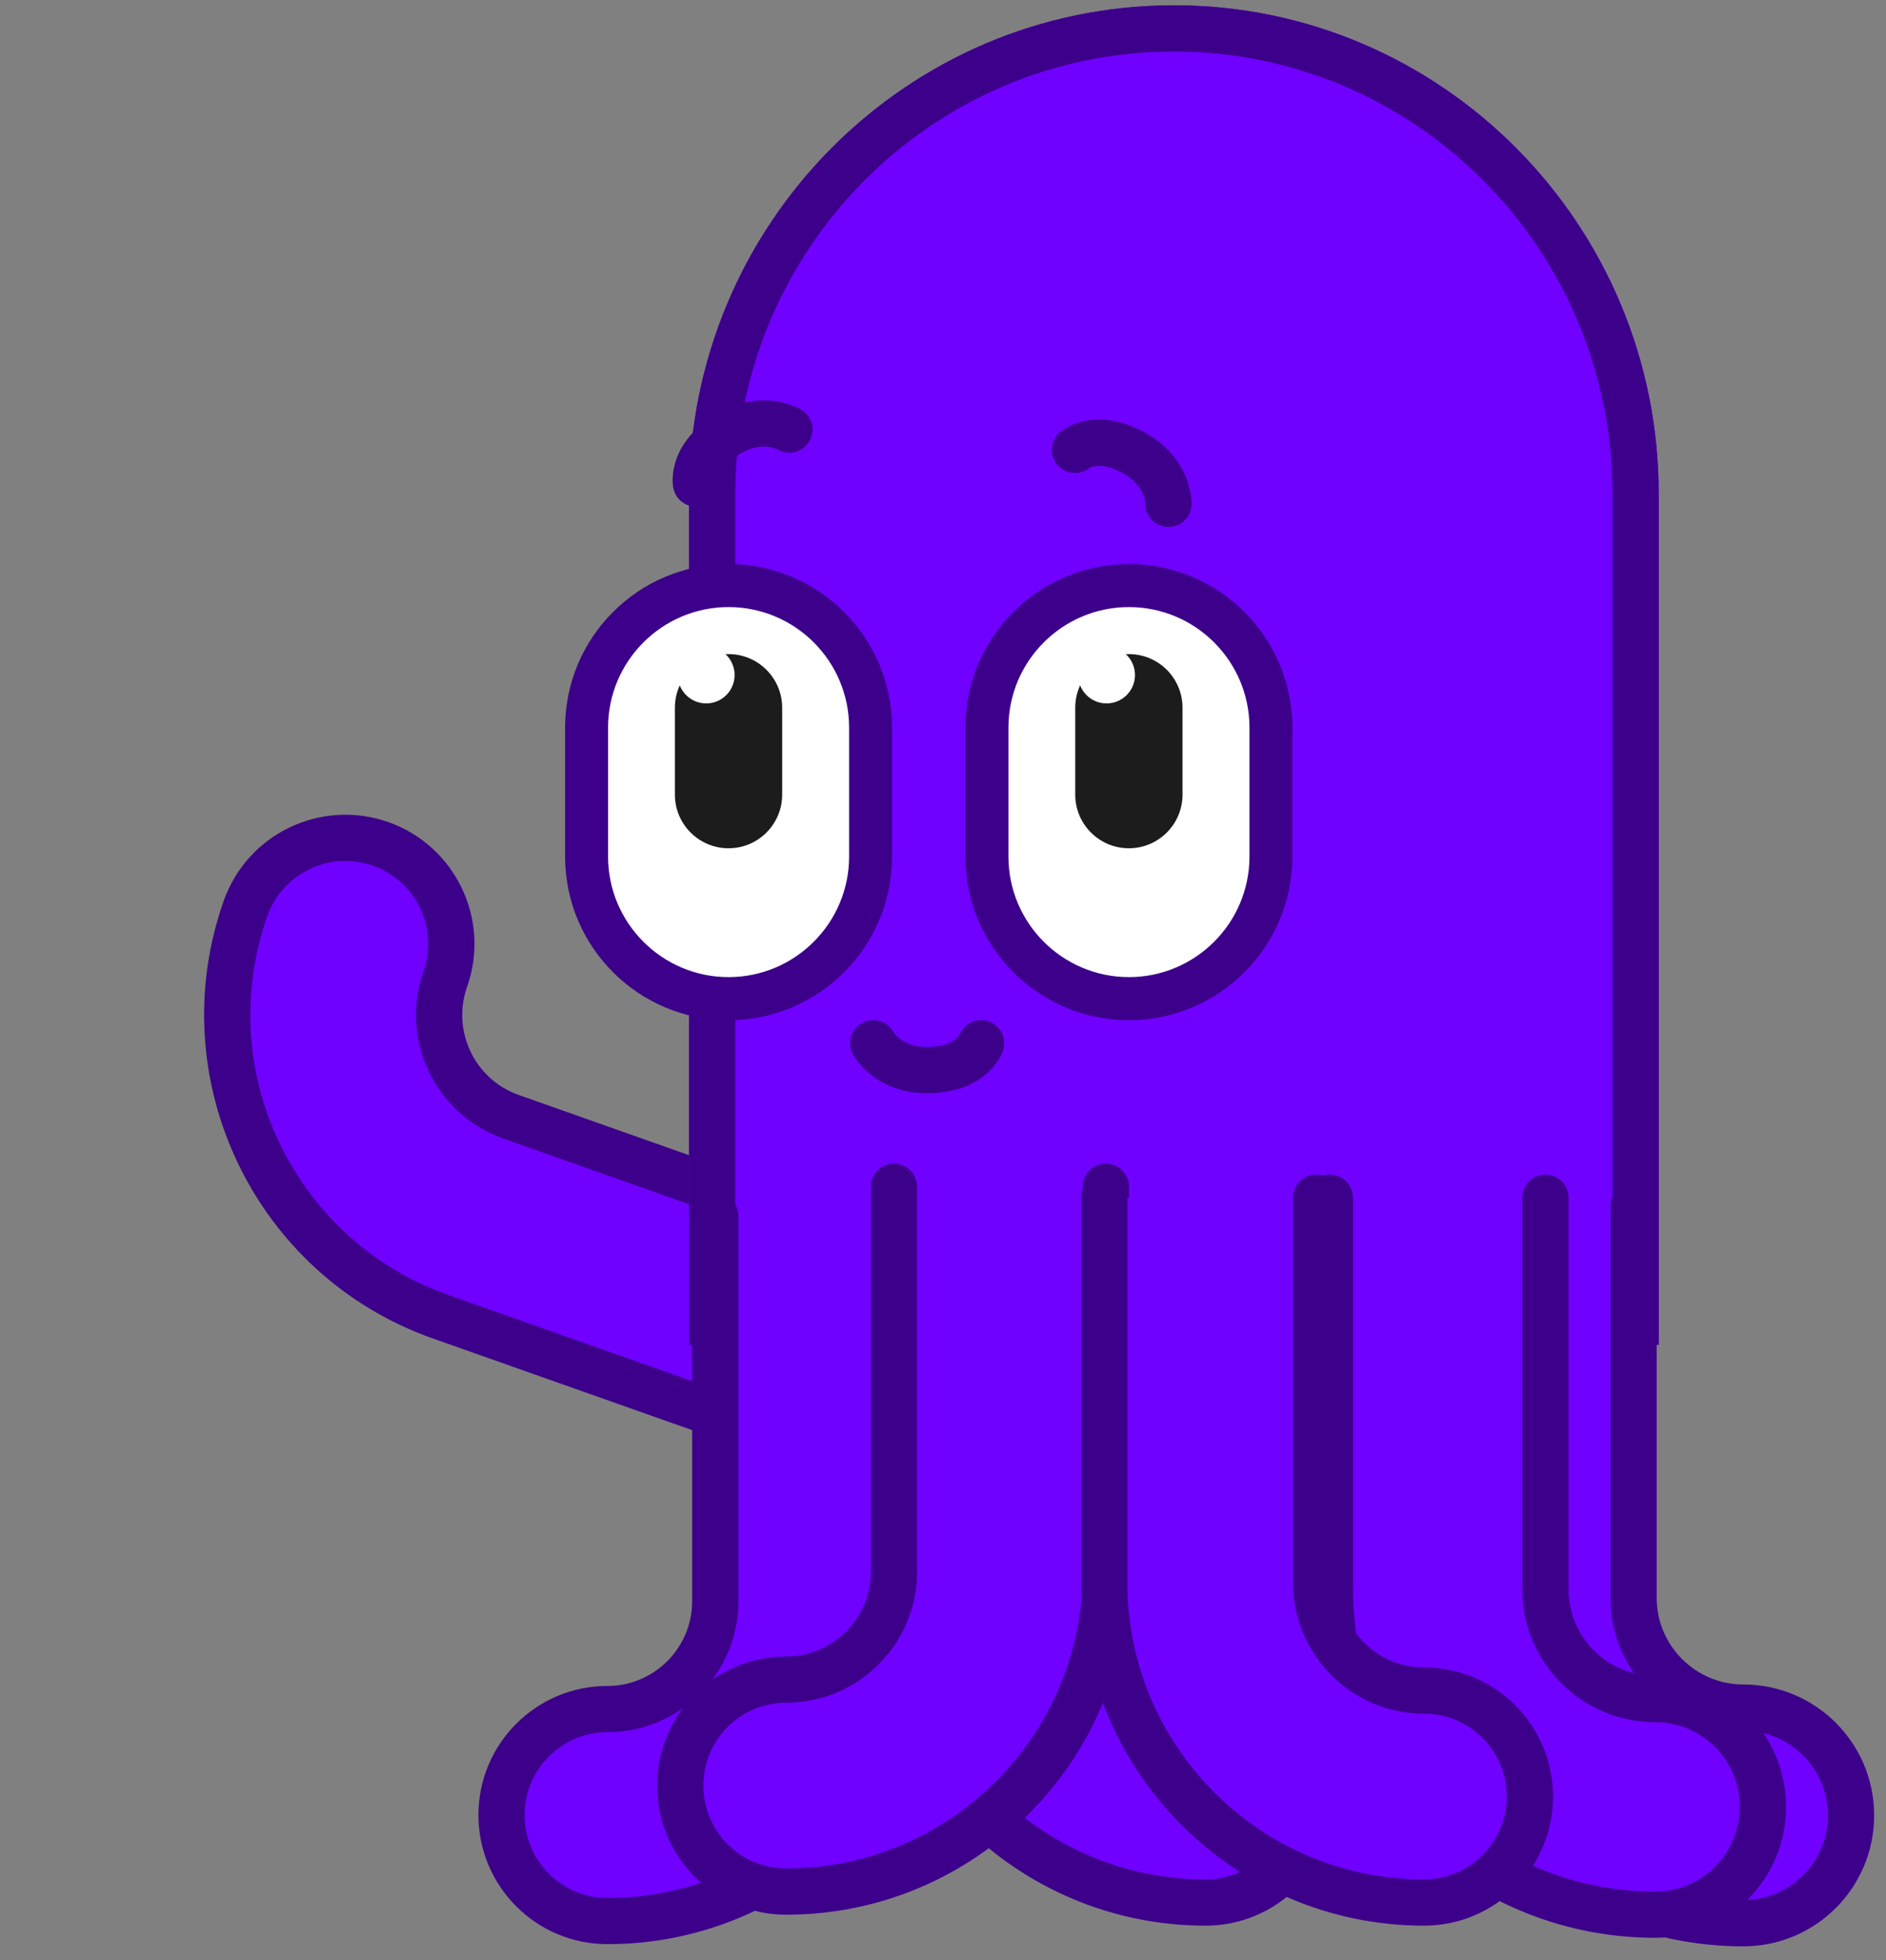 <svg width="77" height="80" viewBox="0 0 77 80" fill="none" xmlns="http://www.w3.org/2000/svg">
<rect x="0" y="0" width="77" height="80" fill="#808080" stroke="none"/>
<path d="M36.165 48.879V64.592C36.165 71.789 42.02 77.644 49.217 77.644C51.607 77.644 53.543 75.708 53.543 73.318C53.543 70.929 51.607 68.992 49.217 68.992C46.79 68.992 44.817 67.019 44.817 64.592V48.879" fill="#7000FF"/>
<path fill-rule="evenodd" clip-rule="evenodd" d="M36.166 47.936C36.686 47.936 37.108 48.358 37.108 48.879V64.591C37.108 71.268 42.541 76.701 49.218 76.701C51.087 76.701 52.601 75.187 52.601 73.318C52.601 71.449 51.087 69.934 49.218 69.934C46.27 69.934 43.875 67.539 43.875 64.591V48.879C43.875 48.358 44.297 47.936 44.817 47.936C45.338 47.936 45.76 48.358 45.76 48.879V64.591C45.76 66.498 47.312 68.049 49.218 68.049C52.128 68.049 54.486 70.408 54.486 73.318C54.486 76.228 52.128 78.586 49.218 78.586C41.5 78.586 35.223 72.309 35.223 64.591V48.879C35.223 48.358 35.645 47.936 36.166 47.936Z" fill="#3C008A"/>
<path d="M32.796 58.966L17.981 53.732C11.195 51.334 7.625 43.863 10.022 37.077C10.818 34.824 13.289 33.643 15.542 34.439C17.795 35.235 18.976 37.706 18.18 39.959C17.371 42.247 18.575 44.766 20.863 45.574L35.678 50.808" fill="#7000FF"/>
<path fill-rule="evenodd" clip-rule="evenodd" d="M36.567 51.123C36.74 50.632 36.483 50.094 35.992 49.921L21.177 44.686C19.38 44.051 18.433 42.071 19.069 40.274C20.038 37.53 18.6 34.521 15.856 33.551C13.112 32.582 10.103 34.02 9.133 36.764C6.563 44.041 10.39 52.05 17.667 54.621L32.482 59.856L33.11 58.078L18.295 52.844C12 50.62 8.687 43.687 10.911 37.392C11.534 35.63 13.466 34.706 15.228 35.329C16.99 35.951 17.914 37.884 17.291 39.646C16.309 42.425 17.77 45.482 20.549 46.464L35.364 51.698C35.855 51.871 36.394 51.614 36.567 51.123Z" fill="#3C008A"/>
<path d="M47.926 0.216C37.002 0.216 28.134 9.15 28.134 20.154V54.883H67.72L67.72 20.156C67.72 9.152 58.85 0.216 47.926 0.216Z" fill="#7000FF"/>
<path fill-rule="evenodd" clip-rule="evenodd" d="M30.019 20.154C30.019 10.178 38.056 2.101 47.926 2.101C57.796 2.101 65.835 10.18 65.835 20.156V52.998H30.019V20.154ZM28.134 20.154C28.134 9.15 37.002 0.216 47.926 0.216C58.85 0.216 67.72 9.152 67.72 20.156V54.883H28.134V20.154Z" fill="#3C008A"/>
<path d="M29.744 40.376C32.73 40.376 35.161 37.947 35.161 34.961V29.695C35.161 26.708 32.733 24.277 29.744 24.277C26.755 24.277 24.328 26.706 24.328 29.695V34.961C24.328 37.947 26.757 40.376 29.744 40.376Z" fill="white"/>
<path fill-rule="evenodd" clip-rule="evenodd" d="M29.744 41.633C33.424 41.633 36.418 38.642 36.418 34.961V29.695C36.418 26.015 33.427 23.02 29.744 23.02C26.06 23.02 23.072 26.013 23.072 29.695V34.961C23.072 38.641 26.064 41.633 29.744 41.633ZM35.162 34.961C35.162 37.947 32.73 40.376 29.744 40.376C26.758 40.376 24.329 37.947 24.329 34.961V29.695C24.329 26.706 26.755 24.277 29.744 24.277C32.733 24.277 35.162 26.709 35.162 29.695V34.961Z" fill="#3C008A"/>
<path d="M29.744 24.775C27.031 24.775 24.826 26.982 24.826 29.692V34.958C24.826 37.671 27.034 39.876 29.746 39.876C32.459 39.876 34.666 37.668 34.666 34.958V29.692C34.666 26.98 32.459 24.775 29.746 24.775M29.746 23.779C33.011 23.779 35.661 26.427 35.661 29.692V34.958C35.661 38.226 33.014 40.871 29.746 40.871C26.481 40.871 23.833 38.223 23.833 34.958V29.692C23.833 26.425 26.481 23.779 29.746 23.779Z" fill="#3C008A"/>
<path d="M27.554 28.884C27.554 27.674 28.534 26.694 29.744 26.694C30.953 26.694 31.934 27.674 31.934 28.884V32.428C31.934 33.637 30.953 34.618 29.744 34.618C28.534 34.618 27.554 33.637 27.554 32.428V28.884Z" fill="#1C1C1C"/>
<path d="M27.673 27.548C27.673 26.908 28.193 26.388 28.833 26.388C29.472 26.388 29.992 26.908 29.992 27.548C29.992 28.187 29.472 28.707 28.833 28.707C28.193 28.707 27.673 28.187 27.673 27.548Z" fill="white"/>
<path d="M46.09 40.376C49.076 40.376 51.508 37.947 51.508 34.961V29.695C51.508 26.708 49.079 24.277 46.09 24.277C43.101 24.277 40.675 26.706 40.675 29.695V34.961C40.675 37.947 43.103 40.376 46.09 40.376Z" fill="white"/>
<path fill-rule="evenodd" clip-rule="evenodd" d="M46.089 41.633C49.768 41.633 52.763 38.642 52.763 34.961V29.695C52.763 26.015 49.772 23.02 46.089 23.02C42.405 23.02 39.417 26.013 39.417 29.695V34.961C39.417 38.641 42.408 41.633 46.089 41.633ZM51.506 34.961C51.506 37.947 49.075 40.376 46.089 40.376C43.102 40.376 40.673 37.947 40.673 34.961V29.695C40.673 26.706 43.1 24.277 46.089 24.277C49.078 24.277 51.506 26.709 51.506 29.695V34.961Z" fill="#3C008A"/>
<path d="M46.089 24.775C43.377 24.775 41.172 26.982 41.172 29.692V34.958C41.172 37.671 43.379 39.876 46.092 39.876C48.804 39.876 51.012 37.668 51.012 34.958V29.692C51.012 26.98 48.804 24.775 46.092 24.775M46.092 23.779C49.357 23.779 52.007 26.427 52.007 29.692V34.958C52.007 38.226 49.359 40.871 46.092 40.871C42.827 40.871 40.179 38.223 40.179 34.958V29.692C40.179 26.425 42.827 23.779 46.092 23.779Z" fill="#3C008A"/>
<path d="M43.899 28.884C43.899 27.674 44.879 26.694 46.089 26.694C47.298 26.694 48.279 27.674 48.279 28.884V32.428C48.279 33.637 47.298 34.618 46.089 34.618C44.879 34.618 43.899 33.637 43.899 32.428V28.884Z" fill="#1C1C1C"/>
<path d="M44.019 27.548C44.019 26.908 44.539 26.388 45.178 26.388C45.818 26.388 46.338 26.908 46.338 27.548C46.338 28.187 45.818 28.707 45.178 28.707C44.539 28.707 44.019 28.187 44.019 27.548Z" fill="white"/>
<path fill-rule="evenodd" clip-rule="evenodd" d="M31.755 18.345C32.198 18.603 32.767 18.46 33.034 18.021C33.305 17.576 33.164 16.996 32.719 16.725L32.229 17.53C32.719 16.725 32.719 16.725 32.718 16.725L32.717 16.724L32.715 16.723L32.711 16.721L32.701 16.715C32.694 16.711 32.686 16.706 32.677 16.701C32.658 16.691 32.635 16.678 32.607 16.664C32.552 16.636 32.478 16.601 32.388 16.565C32.209 16.494 31.959 16.415 31.652 16.371C31.026 16.283 30.195 16.347 29.299 16.868M31.755 18.345C31.755 18.345 31.754 18.345 31.753 18.344C31.744 18.34 31.723 18.329 31.691 18.317C31.626 18.291 31.522 18.257 31.387 18.238C31.131 18.201 30.735 18.213 30.248 18.497L30.248 18.497C29.637 18.853 29.453 19.197 29.391 19.371C29.356 19.467 29.349 19.54 29.347 19.577C29.347 19.587 29.347 19.595 29.347 19.599C29.419 20.096 29.086 20.566 28.588 20.659C28.076 20.756 27.584 20.419 27.488 19.907L28.414 19.733C27.488 19.907 27.488 19.906 27.488 19.906L27.487 19.904L27.487 19.901L27.486 19.895L27.483 19.882C27.482 19.872 27.48 19.861 27.478 19.849C27.475 19.825 27.472 19.795 27.469 19.761C27.463 19.694 27.46 19.607 27.463 19.506C27.471 19.302 27.509 19.034 27.617 18.732C27.841 18.109 28.337 17.429 29.299 16.869" fill="#3C008A"/>
<path fill-rule="evenodd" clip-rule="evenodd" d="M46.762 20.56C46.76 21.072 47.169 21.493 47.682 21.505C48.203 21.517 48.635 21.105 48.647 20.584L47.704 20.562C48.647 20.584 48.647 20.584 48.647 20.583L48.647 20.582L48.647 20.58L48.647 20.575L48.647 20.564C48.647 20.556 48.647 20.546 48.647 20.535C48.647 20.514 48.646 20.488 48.644 20.457C48.641 20.395 48.634 20.314 48.62 20.218C48.592 20.027 48.535 19.77 48.42 19.483C48.184 18.897 47.712 18.209 46.813 17.694M46.762 20.56C46.762 20.559 46.762 20.558 46.762 20.557C46.761 20.547 46.76 20.524 46.755 20.49C46.744 20.421 46.722 20.313 46.671 20.187C46.574 19.947 46.366 19.61 45.877 19.33L45.877 19.33C45.264 18.979 44.873 18.992 44.692 19.025C44.591 19.043 44.524 19.073 44.491 19.09C44.482 19.095 44.476 19.099 44.472 19.101C44.078 19.412 43.504 19.358 43.174 18.974C42.835 18.579 42.881 17.984 43.276 17.645L43.889 18.36C43.276 17.645 43.276 17.644 43.277 17.644L43.278 17.643L43.28 17.641L43.285 17.637L43.295 17.628C43.303 17.622 43.312 17.615 43.321 17.607C43.341 17.592 43.364 17.575 43.392 17.555C43.448 17.517 43.521 17.471 43.611 17.423C43.792 17.328 44.042 17.226 44.358 17.169C45.009 17.052 45.846 17.141 46.813 17.694" fill="#3C008A"/>
<path fill-rule="evenodd" clip-rule="evenodd" d="M36.469 42.107C36.215 41.663 35.65 41.502 35.199 41.749C34.742 41.998 34.575 42.571 34.824 43.028L35.651 42.576C34.824 43.028 34.825 43.028 34.825 43.029L34.825 43.03L34.826 43.032L34.829 43.036L34.834 43.046C34.838 43.053 34.843 43.061 34.849 43.07C34.859 43.089 34.873 43.111 34.89 43.137C34.924 43.189 34.971 43.256 35.031 43.332C35.151 43.483 35.328 43.677 35.571 43.868C36.069 44.258 36.821 44.618 37.857 44.614M36.469 42.107C36.469 42.107 36.47 42.108 36.47 42.109C36.476 42.117 36.489 42.136 36.51 42.164C36.553 42.218 36.627 42.3 36.734 42.384C36.938 42.544 37.286 42.731 37.85 42.729L37.85 42.729C38.557 42.726 38.888 42.52 39.029 42.401C39.107 42.335 39.15 42.276 39.17 42.244C39.176 42.236 39.179 42.229 39.181 42.225C39.368 41.759 39.891 41.518 40.369 41.686C40.86 41.859 41.118 42.397 40.946 42.888L40.056 42.576C40.946 42.888 40.945 42.889 40.945 42.889L40.945 42.891L40.944 42.894L40.941 42.899L40.937 42.912C40.933 42.922 40.929 42.932 40.925 42.943C40.915 42.966 40.904 42.993 40.889 43.024C40.86 43.085 40.82 43.162 40.766 43.248C40.657 43.421 40.491 43.634 40.246 43.841C39.74 44.268 38.971 44.61 37.858 44.614" fill="#3C008A"/>
<path d="M37.854 49.633V65.346C37.854 72.543 31.999 78.398 24.801 78.398C22.412 78.398 20.476 76.462 20.476 74.073C20.476 71.683 22.412 69.747 24.801 69.747C27.228 69.747 29.202 67.773 29.202 65.346V49.633" fill="#7000FF"/>
<path fill-rule="evenodd" clip-rule="evenodd" d="M37.854 48.69C37.333 48.69 36.911 49.112 36.911 49.633V65.346C36.911 72.022 31.478 77.456 24.801 77.456C22.932 77.456 21.418 75.941 21.418 74.072C21.418 72.203 22.932 70.689 24.801 70.689C27.749 70.689 30.145 68.293 30.145 65.346V49.633C30.145 49.112 29.723 48.69 29.202 48.69C28.681 48.69 28.259 49.112 28.259 49.633V65.346C28.259 67.252 26.708 68.804 24.801 68.804C21.891 68.804 19.533 71.162 19.533 74.072C19.533 76.982 21.891 79.341 24.801 79.341C32.519 79.341 38.796 73.064 38.796 65.346V49.633C38.796 49.112 38.374 48.69 37.854 48.69Z" fill="#3C008A"/>
<path d="M45.151 48.432L45.151 64.144C45.151 71.342 39.296 77.197 32.098 77.197C29.709 77.197 27.772 75.26 27.772 72.871C27.772 70.481 29.709 68.545 32.098 68.545C34.525 68.545 36.499 66.571 36.499 64.144V48.432" fill="#7000FF"/>
<path fill-rule="evenodd" clip-rule="evenodd" d="M45.151 47.489C44.63 47.489 44.208 47.911 44.208 48.431L44.208 64.144C44.208 70.821 38.775 76.254 32.098 76.254C30.229 76.254 28.715 74.74 28.715 72.871C28.715 71.001 30.229 69.487 32.098 69.487C35.046 69.487 37.441 67.091 37.441 64.144V48.431C37.441 47.911 37.019 47.489 36.499 47.489C35.978 47.489 35.556 47.911 35.556 48.431V64.144C35.556 66.05 34.005 67.602 32.098 67.602C29.188 67.602 26.83 69.96 26.83 72.871C26.83 75.781 29.188 78.139 32.098 78.139C39.816 78.139 46.093 71.862 46.093 64.144L46.093 48.431C46.093 47.911 45.671 47.489 45.151 47.489Z" fill="#3C008A"/>
<path d="M57.894 49.228V65.211C57.894 72.532 63.85 78.488 71.173 78.488C73.604 78.488 75.574 76.519 75.574 74.088C75.574 71.656 73.604 69.687 71.173 69.687C68.704 69.687 66.695 67.678 66.695 65.211V49.228" fill="#7000FF"/>
<path fill-rule="evenodd" clip-rule="evenodd" d="M66.696 48.285C66.175 48.285 65.753 48.707 65.753 49.228V65.211C65.753 68.198 68.184 70.629 71.173 70.629C73.084 70.629 74.631 72.176 74.631 74.087C74.631 75.998 73.084 77.545 71.173 77.545C64.371 77.545 58.837 72.011 58.837 65.211V49.228H56.952V65.211C56.952 73.052 63.33 79.43 71.173 79.43C74.125 79.43 76.516 77.039 76.516 74.087C76.516 71.135 74.125 68.744 71.173 68.744C69.225 68.744 67.638 67.157 67.638 65.211V49.228C67.638 48.707 67.216 48.285 66.696 48.285Z" fill="#3C008A"/>
<path d="M54.295 48.879V64.862C54.295 72.183 60.252 78.139 67.574 78.139C70.006 78.139 71.975 76.17 71.975 73.738C71.975 71.307 70.006 69.338 67.574 69.338C65.106 69.338 63.097 67.329 63.097 64.862V48.879" fill="#7000FF"/>
<path fill-rule="evenodd" clip-rule="evenodd" d="M63.097 47.936C62.576 47.936 62.154 48.358 62.154 48.879V64.862C62.154 67.849 64.586 70.28 67.575 70.28C69.486 70.28 71.033 71.827 71.033 73.738C71.033 75.649 69.486 77.196 67.575 77.196C60.772 77.196 55.238 71.662 55.238 64.862V48.879C55.238 48.358 54.816 47.936 54.295 47.936C53.775 47.936 53.353 48.358 53.353 48.879V64.862C53.353 72.703 59.731 79.081 67.575 79.081C70.527 79.081 72.918 76.69 72.918 73.738C72.918 70.786 70.527 68.395 67.575 68.395C65.626 68.395 64.04 66.808 64.04 64.862V48.879C64.04 48.358 63.617 47.936 63.097 47.936Z" fill="#3C008A"/>
<path d="M45.082 48.879V64.592C45.082 71.789 50.938 77.644 58.135 77.644C60.524 77.644 62.461 75.708 62.461 73.318C62.461 70.929 60.524 68.992 58.135 68.992C55.708 68.992 53.734 67.019 53.734 64.592V48.879" fill="#7000FF"/>
<path fill-rule="evenodd" clip-rule="evenodd" d="M45.084 47.936C45.604 47.936 46.026 48.358 46.026 48.879V64.591C46.026 71.268 51.459 76.701 58.136 76.701C60.005 76.701 61.519 75.187 61.519 73.318C61.519 71.449 60.005 69.934 58.136 69.934C55.188 69.934 52.793 67.539 52.793 64.591V48.879C52.793 48.358 53.215 47.936 53.735 47.936C54.256 47.936 54.678 48.358 54.678 48.879V64.591C54.678 66.498 56.23 68.049 58.136 68.049C61.046 68.049 63.404 70.408 63.404 73.318C63.404 76.228 61.046 78.586 58.136 78.586C50.418 78.586 44.141 72.309 44.141 64.591V48.879C44.141 48.358 44.563 47.936 45.084 47.936Z" fill="#3C008A"/>
</svg>

